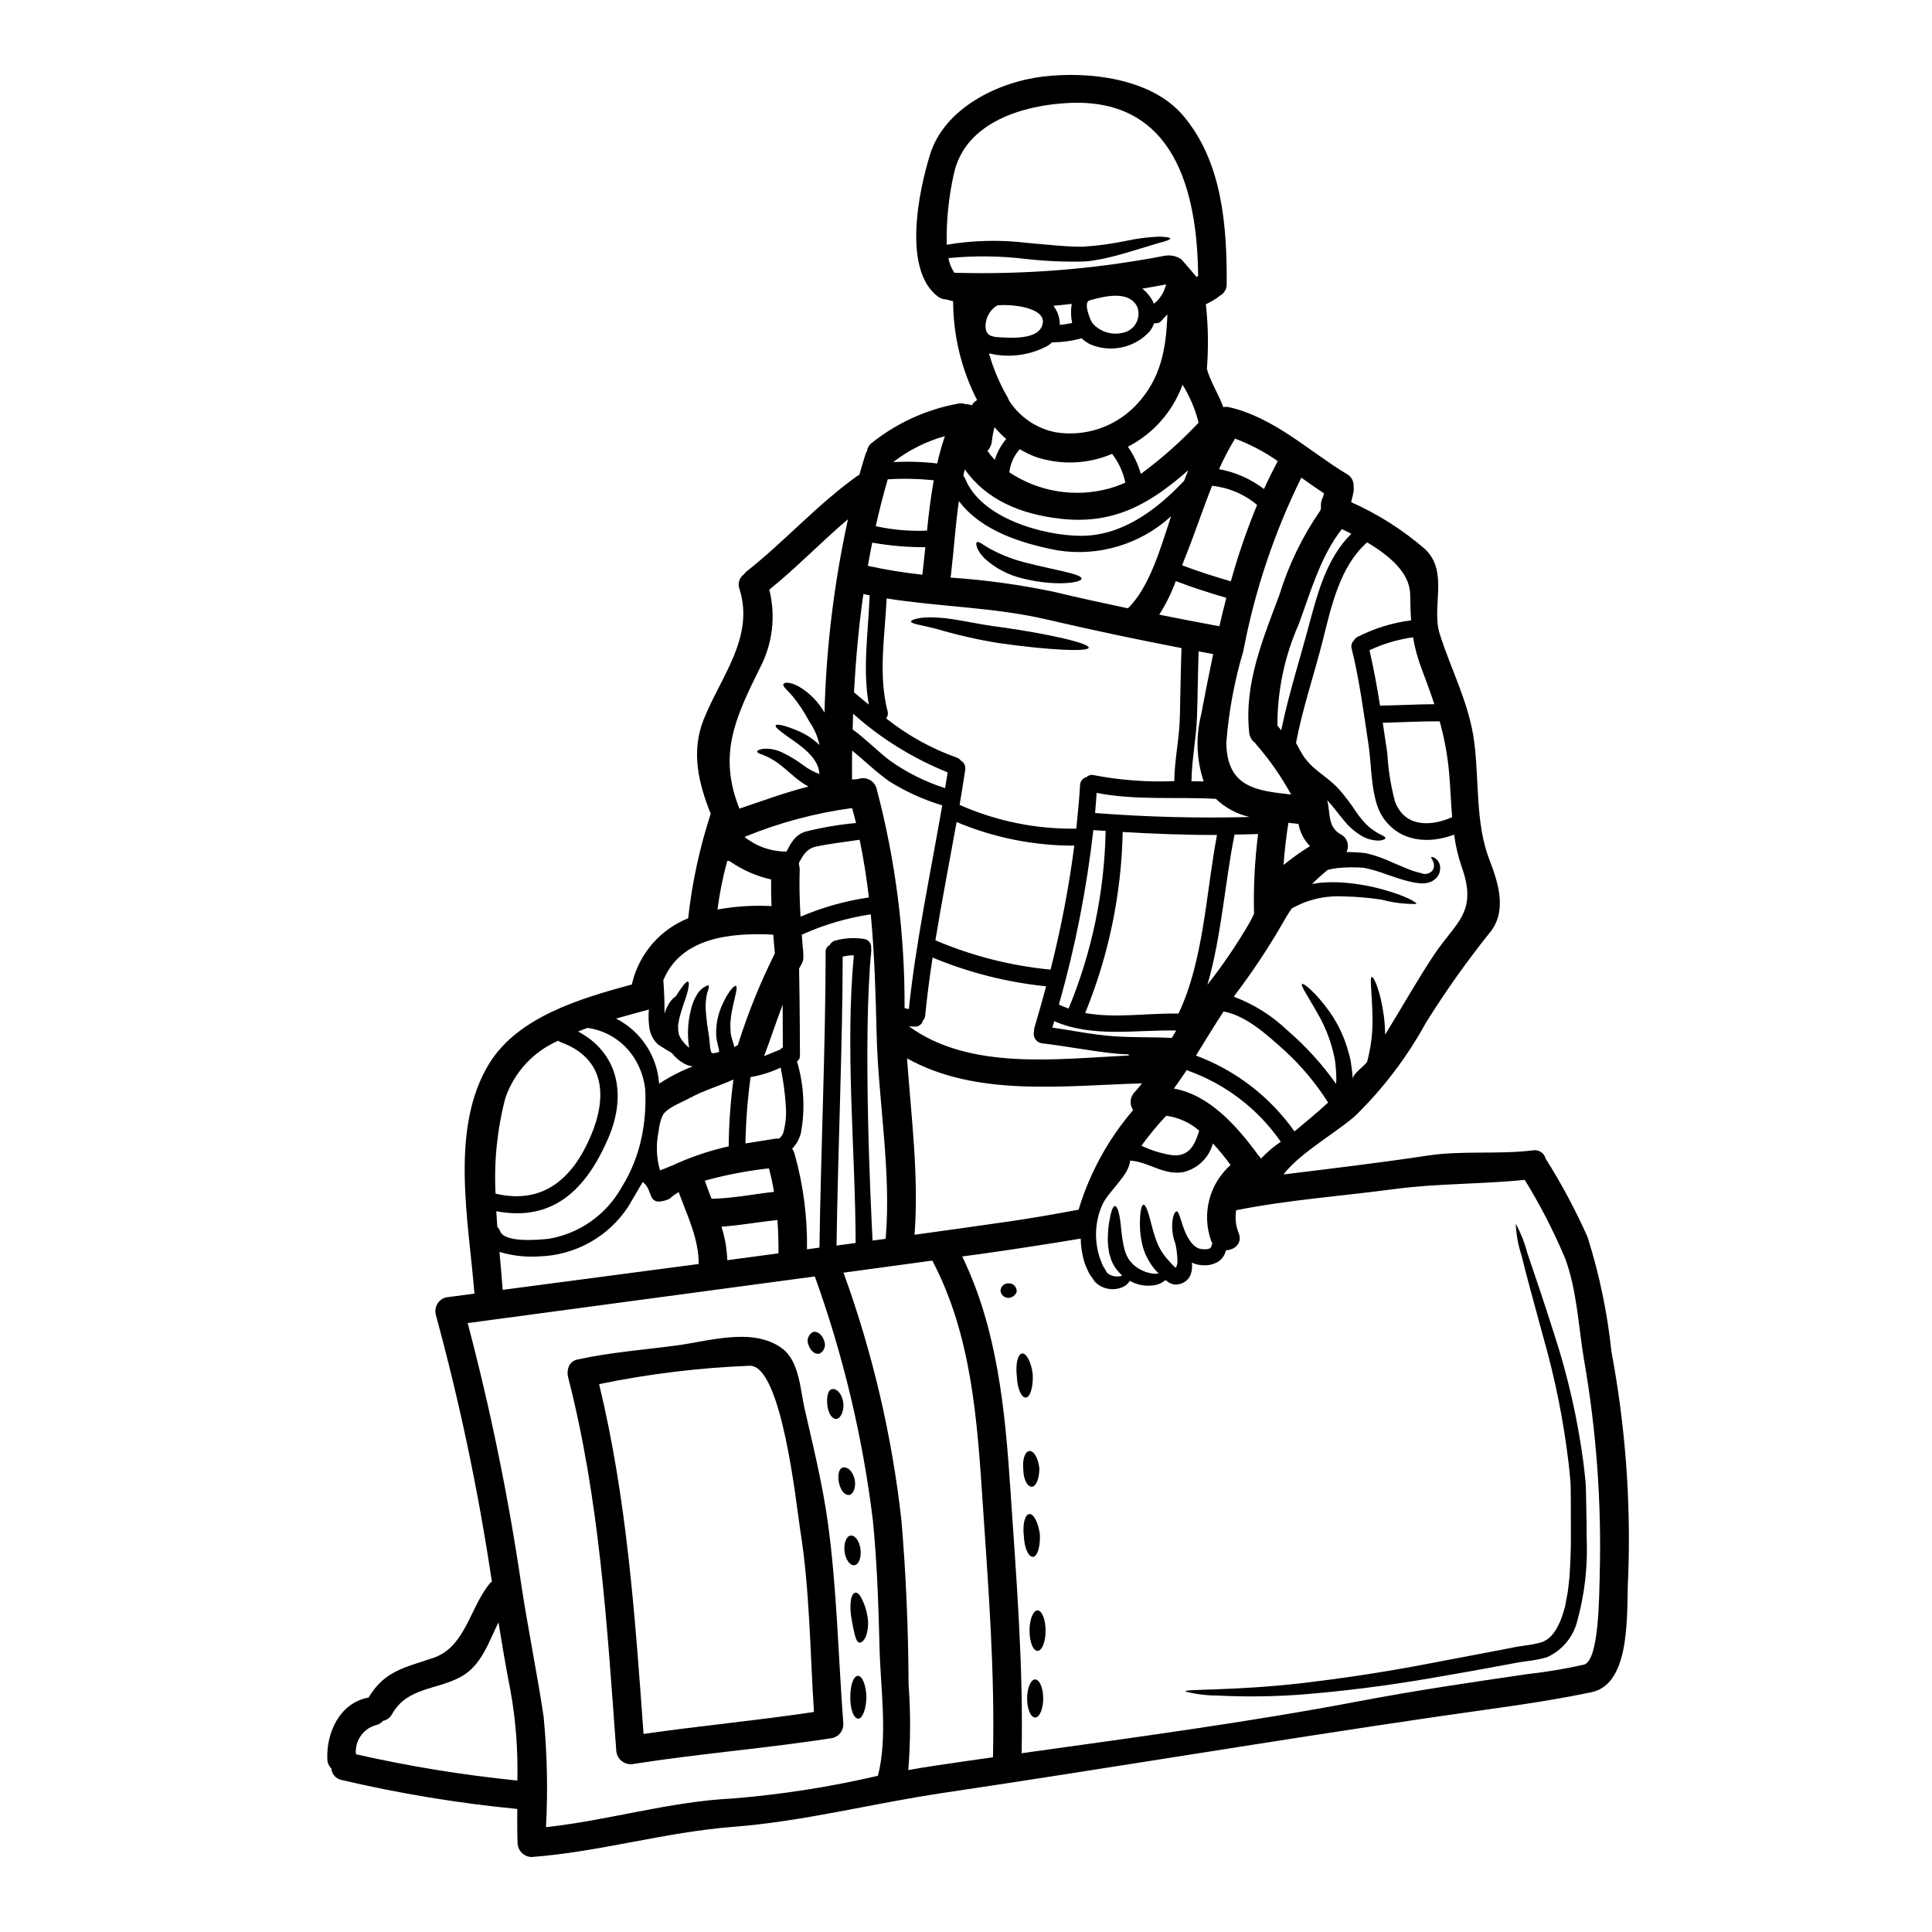<?xml version="1.0" encoding="UTF-8"?>
<!-- Uploaded to: ICON Repo, www.svgrepo.com, Generator: ICON Repo Mixer Tools -->
<svg fill="#000000" width="800px" height="800px" version="1.1" viewBox="144 144 512 512" xmlns="http://www.w3.org/2000/svg">
 <g>
  <path d="m494.46 276.05 0.227-0.605c0.074-0.227 0.125-0.48 0.176-0.703-1.992-1.316-3.984-2.723-6.004-4.164l0.008-0.004c-7.188 14.566-12.363 30.043-15.383 46-2.356 7.898-3.859 16.023-4.492 24.238 0.125 12 8.223 12.734 17.172 13.746-2.629-4.801-5.773-9.301-9.379-13.418-0.023-0.074-0.074-0.125-0.102-0.199v-0.004c-0.926-0.652-1.523-1.672-1.637-2.801-1.363-12.988 3.606-24.664 8.047-36.605h-0.004c2.453-7.941 6.109-15.461 10.844-22.293 0.023-0.25 0.074-0.496 0.152-0.734-0.109-0.801 0.008-1.617 0.328-2.359 0 0.012 0.012 0.023 0.023 0.023 0.012 0.004 0.023-0.008 0.023-0.02v-0.023c0.012-0.023 0.012-0.051 0-0.074zm76.566 226.06 0.004-0.004c3.699 19.656 5.195 39.66 4.461 59.648-0.555 8.496 1.18 28.422-9.734 30.699-13.293 2.797-26.984 4.438-40.402 6.402-43.906 6.402-87.637 13.777-131.52 20.301-18.918 2.82-36.797 7.543-55.812 9-17.879 1.414-35.254 6.633-53.086 7.969l0.004 0.008c-2.078-0.023-3.758-1.703-3.781-3.785-0.102-3.004-0.102-5.981-0.074-8.953h-0.004c-15.688-1.523-31.258-4.094-46.605-7.691-1.465-0.297-2.555-1.535-2.672-3.027-0.656-0.664-1.035-1.559-1.059-2.496-0.281-7.012 3.25-14.73 10.668-16.266 0.082-0.02 0.164-0.027 0.25-0.023 4.328-7.262 9.785-7.969 17.32-10.594 8.348-2.902 9.586-13.344 14.781-19.621h-0.004c0.18-0.211 0.383-0.406 0.602-0.578-0.074-0.395-0.125-0.789-0.199-1.18-3.531-23.406-8.426-46.59-14.652-69.426-0.559-2.019 0.629-4.109 2.648-4.664 2.523-0.328 5.043-0.656 7.566-1.008-1.488-19.141-6.691-43.832 3.984-61.055 7.644-12.332 24.137-17.176 37.785-20.883l-0.004-0.004c0.023-0.203 0.059-0.402 0.105-0.602 1.926-7.684 7.422-13.977 14.777-16.926 1.031-9.41 3.035-18.691 5.977-27.688-3.227-8.07-5.293-16.469-1.84-25.07 4.562-11.371 13.516-21.762 9.445-34.547-0.512-1.398-0.027-2.965 1.184-3.832 0.203-0.301 0.449-0.566 0.73-0.789 10.09-7.969 18.664-17.652 29.152-25.172h0.004c0.215-0.156 0.453-0.289 0.703-0.391 0.531-1.844 1.059-3.684 1.641-5.512 0.102-0.289 0.234-0.57 0.395-0.832 0.113-0.84 0.555-1.605 1.234-2.117 6.629-5.293 14.457-8.867 22.797-10.414 0.695-0.164 1.426-0.121 2.094 0.125 0.566-0.016 1.125 0.094 1.641 0.328 0.32-0.598 0.812-1.09 1.41-1.414-4.148-8.102-6.324-17.074-6.352-26.176v-0.023c-0.559-0.113-1.105-0.262-1.641-0.453-0.906 0-1.785-0.301-2.496-0.859-9.281-7.215-4.996-27.867-1.969-37.578 3.832-12.332 18.059-19.242 30.012-20.656 11.953-1.414 28.52 0.395 36.973 10.266 10.438 12.203 11.703 29.258 11.621 44.66v0.004c0.055 1.359-0.695 2.625-1.914 3.231-0.172 0.148-0.395 0.328-0.578 0.477-0.969 0.645-1.98 1.219-3.027 1.715 0.621 5.672 0.715 11.387 0.277 17.074l-0.027 0.023c1.059 3.633 3.102 6.691 4.363 10.164h0.004c0.52-0.102 1.055-0.09 1.574 0.027 11.879 2.723 21.035 11.574 31.172 17.711 1.207 0.664 1.91 1.98 1.789 3.356 0.07 0.512 0.055 1.031-0.051 1.539-0.176 0.883-0.395 1.715-0.605 2.547 7.094 3.152 13.68 7.336 19.551 12.414 6.43 6.027 1.637 15.352 3.938 22.547 3.051 9.586 7.844 18.5 9.133 28.598 1.336 10.164 0.277 21.434 3.984 31.094 2.269 5.902 4.766 13.293 0.453 19.039h-0.004c-6.227 7.746-11.988 15.855-17.246 24.289-4.934 8.988-11.152 17.211-18.461 24.402-4.387 4.137-14.855 9.961-19.285 15.789 12.738-1.574 25.469-3.078 38.156-4.996 9.258-1.414 18.613-0.25 27.895-1.387h-0.004c1.539-0.297 3.043 0.652 3.43 2.168 4.203 6.66 7.922 13.613 11.121 20.809 3.117 9.852 5.234 19.992 6.316 30.266zm-3.102 59.645h0.004c0.547-19.301-0.855-38.609-4.188-57.629-1.438-8.66-1.867-18.438-4.992-26.707-3.023-7.176-6.594-14.113-10.68-20.746-11.5 1.18-22.973 0.906-34.551 2.445-13.871 1.844-28.02 2.852-41.762 5.574h0.004c-0.051 0.02-0.102 0.027-0.156 0.023-0.352 2.047-0.121 4.156 0.66 6.082 1.059 2.695-1.086 4.465-3.383 4.539v-0.004c-0.262 1.258-1.016 2.356-2.094 3.051-1.262 0.727-2.715 1.043-4.16 0.91-0.961-0.047-1.902-0.277-2.777-0.68 0.145 0.996 0.059 2.016-0.25 2.977-0.402 1.246-1.395 2.219-2.648 2.598-0.355 0.098-0.719 0.172-1.082 0.227h-0.125c-0.266 0.012-0.527-0.008-0.789-0.051-0.203-0.055-0.406-0.125-0.602-0.203-0.289-0.109-0.562-0.25-0.812-0.426s-0.426-0.332-0.652-0.508c-0.762 0.633-1.656 1.086-2.621 1.312-2.344 0.465-4.777 0.074-6.856-1.102-0.438 0.727-1.09 1.301-1.867 1.641-2.098 0.941-4.535 0.719-6.43-0.582-0.312-0.215-0.598-0.461-0.859-0.73l-0.102-0.098-0.047-0.051-0.027-0.027-0.102-0.172-0.098-0.152-0.227-0.305c-0.277-0.395-0.555-0.789-0.859-1.234l-0.004-0.004c-0.594-1.098-1.09-2.246-1.488-3.43-0.555-1.973-0.859-4.004-0.906-6.055-8.754 1.465-17.555 2.816-26.406 4.062l-4.992 0.68c9.305 19.191 11.348 40.578 12.762 61.684 1.574 23.555 3.453 46.402 2.977 69.957 29.984-4.188 60.121-8.199 89.781-13.848 14.777-2.797 29.68-4.996 44.586-7.164v0.008c4.926-0.559 9.816-1.383 14.652-2.473 4.086-1.023 4.008-18.625 4.188-23.379zm-43.812-164.83c5.699-8.551 11.574-11.07 7.262-23.176-0.965-2.773-1.637-5.641-2.016-8.555-6.859 2.551-14.527 1.945-18.941-4.688-3.148-4.691-2.902-13.617-3.707-18.895-1.312-8.66-2.422-17.32-4.516-25.777v0.004c-0.211-0.758 0.027-1.566 0.609-2.09 0.184-0.383 0.484-0.703 0.855-0.91 4.473-2.297 9.312-3.801 14.301-4.441-0.152-2.117-0.203-4.328-0.25-6.883-0.078-5.723-5.551-10.312-11.414-13.777-7.238 6.406-9.445 16.875-11.727 25.902-2.293 9.152-5.371 18.004-7.113 27.262 0.074 0.125 0.148 0.227 0.227 0.395 0.559 1.117 1.184 2.203 1.867 3.25 1.023 1.445 2.266 2.723 3.68 3.789 0.883 0.68 1.789 1.438 2.754 2.191s1.844 1.574 2.879 2.648c1.625 1.871 3.125 3.852 4.488 5.922 0.984 1.504 2.152 2.879 3.481 4.086 0.922 0.738 1.91 1.391 2.949 1.945 0.887 0.395 1.391 0.703 1.363 0.984-0.027 0.281-0.578 0.527-1.574 0.652-1.527 0.02-3.039-0.344-4.391-1.059-1.898-1.066-3.574-2.488-4.941-4.184-1.512-1.766-2.902-3.758-4.488-5.422 0-0.023 0-0.023-0.027-0.051 0.887 3.434 0.027 7.113 3.656 9.105v-0.004c1.68 0.898 2.32 2.981 1.441 4.668 1.734-0.023 3.473 0.074 5.195 0.301 2.367 0.547 4.664 1.352 6.856 2.394 1.996 0.836 3.781 1.641 5.422 2.219l0.004 0.004c0.746 0.27 1.516 0.488 2.293 0.656 0.816 0.352 1.758 0.266 2.496-0.227 0.102-0.152 0.281-0.125 0.395-0.328 0.273-0.281 0.453-0.645 0.508-1.035 0.277-1.574-0.938-2.363-0.656-2.648 0.074-0.125 0.395-0.051 0.934 0.227h-0.004c0.824 0.551 1.34 1.457 1.387 2.445 0.062 0.746-0.102 1.496-0.477 2.144-0.246 0.418-0.574 0.789-0.961 1.082-0.289 0.238-0.602 0.441-0.934 0.605-0.949 0.387-1.977 0.535-3 0.43-0.945-0.082-1.883-0.242-2.801-0.48-1.891-0.453-3.805-1.109-5.848-1.816v0.004c-2.008-0.77-4.074-1.379-6.18-1.816-2.352-0.188-4.715-0.164-7.062 0.074-0.859 0.125-1.688 0.277-2.547 0.48-1.488 1.234-2.875 2.473-4.137 3.754 0.754-0.148 1.539-0.277 2.269-0.352l0.004 0.004c2.144-0.191 4.305-0.191 6.453 0 3.492 0.285 6.945 0.91 10.316 1.867 5.648 1.574 8.75 3.301 8.602 3.758-3.102 0.047-6.191-0.336-9.184-1.137-3.281-0.504-6.594-0.789-9.91-0.859-3.934-0.25-7.871 0.426-11.5 1.969l-2.398 1.18c-0.984 1.438-1.941 3.004-2.926 4.766h0.004c-3.652 6.277-7.688 12.324-12.078 18.105-0.125 0.199-0.25 0.395-0.395 0.555 5.277 1.965 10.102 4.984 14.168 8.879 4.891 4.199 9.246 8.984 12.969 14.246 0.023-0.48 0.051-0.957 0.051-1.34v0.004c0.004-1.062-0.055-2.125-0.18-3.18-0.051-1-0.195-1.996-0.43-2.973-0.75-3.465-1.98-6.809-3.656-9.938-2.953-5.422-5.32-8.66-4.816-9.055 0.395-0.328 3.543 2.121 7.387 7.477v0.004c2.246 3.231 3.914 6.828 4.922 10.629 0.348 1.102 0.59 2.231 0.727 3.375 0.195 1.188 0.328 2.383 0.395 3.582v0.152c0-1.488 2.574-3.004 3.805-4.59 0.152-0.457 0.203-0.91 0.332-1.363v0.004c0.836-3.516 1.199-7.129 1.082-10.746-0.098-6.297-0.789-10.266-0.176-10.414 0.508-0.152 2.269 3.582 3.18 10.188 0.227 1.695 0.344 3.406 0.352 5.117 4.391-7.082 8.426-14.344 13.043-21.277zm4.723-36.363c-0.328-3.809-0.453-7.668-0.789-11.574v-0.004c-0.41-4.676-1.254-9.305-2.519-13.824-5.043-0.023-10.059 0.25-15.078 0.395l1.207 8.094c0.23 4.32 0.914 8.605 2.043 12.785 2.672 7.074 9.809 6.496 15.129 4.125zm-4.723-29.938c-0.957-2.926-2.019-5.824-3.176-8.875v-0.004c-1.125-2.856-1.953-5.824-2.465-8.852-4 0.555-7.894 1.711-11.547 3.43 1.133 4.84 2.016 9.762 2.797 14.676 4.812-0.074 9.602-0.352 14.391-0.379zm-21.992-45.164c-0.859-0.457-1.688-0.859-2.523-1.234-5.672 7.211-8.297 16.77-11.449 25.27v-0.004c-3.723 8.434-5.641 17.551-5.625 26.766 0.355 0.43 0.656 0.859 1.012 1.285 1.941-9.445 4.891-18.637 7.387-27.992 2.273-8.484 4.746-17.793 11.199-24.09zm-14.5 157.92c2.754-2.32 5.625-4.691 8.344-7.188-3.199-5.062-7.055-9.676-11.473-13.723-4.438-3.961-10.059-9.281-16.238-10.414-2.523 3.856-4.891 7.793-7.312 11.68 10.523 3.914 19.621 10.918 26.098 20.094 0.207-0.141 0.379-0.273 0.582-0.449zm3.543-75.152v-0.004c-1.59-1.605-2.652-3.652-3.051-5.875l-2.672-0.301c-0.582 3.703-1.035 7.438-1.285 11.172 2.234-1.809 4.578-3.477 7.019-4.996zm-12.203-94.621c1.133-2.496 2.363-4.969 3.656-7.41l0.004-0.004c-3.516-2.449-7.32-4.449-11.324-5.957-1.582 2.609-2.996 5.312-4.238 8.098 4.336 0.781 8.418 2.59 11.91 5.269zm-0.789 177.44 0.004-0.004c1.574-1.68 3.332-3.18 5.246-4.461-6.023-8.695-14.625-15.285-24.586-18.844-0.152-0.023-0.227-0.125-0.332-0.172-1.109 1.66-2.246 3.301-3.406 4.918 9.332 1.664 16.594 9.762 22.395 17.711h0.004c0.262 0.25 0.488 0.535 0.668 0.848zm-0.754-86.023c-2.07 0.074-4.16 0.125-6.254 0.148-2.547 12.633-3.457 27.035-7.188 39.797 4.094-5.207 7.82-10.691 11.148-16.418 0.43-0.758 0.832-1.574 1.207-2.398v0.004c-0.172-7.062 0.188-14.125 1.074-21.133zm-0.273-87.211c-3.379-2.848-7.531-4.613-11.926-5.07-2.473 6.18-4.566 12.559-6.988 18.613-0.328 0.789-0.629 1.574-0.961 2.449 4.238 1.637 8.578 2.977 12.914 4.258 1.914-6.883 4.238-13.645 6.961-20.25zm-42.938 81.645c13.625 1.059 27.297 1.414 40.957 1.059-3.363-0.773-6.457-2.438-8.953-4.816-10.539-0.578-21.184 0.457-31.598-1.574-0.105 1.789-0.254 3.582-0.406 5.332zm32.938-49.504c0.578-2.523 1.211-5.019 1.844-7.519-4.492-1.336-8.977-2.723-13.383-4.438l-0.004 0.004c-1.148 3.109-2.621 6.094-4.387 8.898 5.312 1.051 10.605 2.086 15.93 3.07zm2.973 142.79c-1.453-1.996-3.019-3.906-4.691-5.723-1.023 3.801-4.055 6.727-7.891 7.613-5.246 0.883-9.281-2.824-14.047-3.055-0.199 3.832-5.699 8.047-7.363 11.68-1.922 4.363-2.191 9.273-0.758 13.82 0.355 0.859 0.504 1.539 0.934 2.398 0.277 0.453 0.527 0.883 0.789 1.312l0.172 0.328 0.051 0.074c0.051 0.078 0.074 0.176 0.176 0.227v-0.004c0.875 0.68 1.984 0.977 3.078 0.832 0.289-0.023 0.57-0.102 0.832-0.227-0.859-0.742-1.59-1.621-2.168-2.598-0.285-0.453-0.523-0.934-0.707-1.434-0.199-0.633-0.395-1.262-0.582-1.867-0.195-1.031-0.312-2.078-0.352-3.129-0.035-1.672 0.074-3.344 0.328-4.996 0.453-2.723 0.957-4.328 1.539-4.383 0.582-0.055 1.18 1.711 1.488 4.438 0.176 1.34 0.277 2.953 0.555 4.59v-0.004c0.125 0.832 0.293 1.656 0.504 2.473 0.125 0.332 0.227 0.656 0.328 1.012 0.184 0.449 0.391 0.887 0.629 1.312 0.797 1.285 1.93 2.332 3.277 3.023 1.137 0.629 2.391 1.004 3.684 1.109 0.379 0.016 0.762-0.012 1.133-0.078-0.098-0.125-0.25-0.223-0.395-0.395l0.004 0.004c-1.762-1.879-3.059-4.141-3.785-6.609-0.52-1.914-0.781-3.891-0.785-5.875-0.023-3.277 0.355-5.273 0.934-5.348s1.285 1.895 2.043 4.945c0.418 1.707 0.934 3.391 1.539 5.043 0.766 1.863 1.879 3.566 3.277 5.019 0.438 0.512 0.898 0.996 1.387 1.461 0.102 0.102 0.199 0.152 0.305 0.25h-0.004c0.262-0.438 0.414-0.926 0.453-1.434 0.008-1.262-0.098-2.523-0.309-3.769-0.078-0.395-0.152-0.754-0.203-1.109-0.484-1.242-0.773-2.551-0.859-3.883-0.172-3.051 0.633-4.812 1.18-4.766 0.547 0.047 0.906 1.766 1.762 4.211 0.789 2.363 2.574 5.824 5.117 5.801h0.004c0.609 0.094 1.23 0.043 1.816-0.148 0.25-0.102 0.48-0.395 0.629-1.012 0.051-0.148 0.051-0.305 0.102-0.477-0.125-0.18-0.227-0.379-0.305-0.582-1.242-3.481-1.414-7.25-0.496-10.828 0.918-3.578 2.887-6.797 5.652-9.246zm-3.602-87.469c-8.348 0.023-16.668-0.305-24.992-0.789v0.004c-0.336 16.461-3.703 32.723-9.934 47.965 7.992 1.465 16.492 0 24.715 0.152 6.672-13.918 7.309-32.023 10.211-47.332zm-1.012-47.93c-1.285-0.223-2.574-0.477-3.859-0.727-0.199 5.773-0.223 11.547-0.43 17.32-0.176 5.625-1.414 11.473-1.461 17.098 1.082 0 2.141 0.027 3.227 0.051l0.004-0.004c-1.902-5.684-2.137-11.789-0.684-17.602 1.008-5.383 2.066-10.777 3.203-16.137zm-3.887-61.309h0.004c-0.047-0.156-0.082-0.316-0.102-0.477-0.887-3.391-2.281-6.633-4.137-9.609-2.582 7.109-7.754 12.977-14.48 16.43 1.535 2.199 2.695 4.637 3.43 7.215 5.5-4.047 10.617-8.59 15.289-13.57zm-0.531-38.633h0.004c0.133-0.105 0.277-0.199 0.43-0.277-0.223-22.621-6.352-47.082-34.07-45.848-12.184 0.527-27.742 5.07-30.664 18.812h-0.004c-1.387 6.156-2.019 12.453-1.891 18.762 7.059-1.188 14.254-1.348 21.359-0.477 5.297 0.43 10.391 1.059 14.703 1.008h0.004c3.957-0.25 7.894-0.789 11.773-1.613 2.734-0.578 5.508-0.934 8.297-1.062 2.016 0.051 3.125 0.227 3.125 0.504 0 0.277-1.059 0.68-2.875 1.133-1.867 0.555-4.539 1.363-7.844 2.363-1.688 0.48-3.543 1.059-5.574 1.516h0.004c-1.07 0.281-2.156 0.5-3.25 0.652-1.152 0.23-2.316 0.375-3.484 0.43-5.086 0.117-10.176-0.109-15.234-0.68-6.82-0.824-13.711-0.898-20.547-0.227 0.242 1.395 0.777 2.715 1.574 3.883 18.715 0.543 37.434-0.973 55.82-4.516 1.512-0.246 3.059 0.098 4.328 0.957 1.348 1.539 2.707 3.07 4.019 4.668zm-3.301 54.043c0.395-0.934 0.73-1.891 1.109-2.82-9.445 8.266-19.043 14.5-33.691 12.859-10.895-1.207-19.848-5.094-25.52-13.086-0.152 0.555-0.281 1.133-0.395 1.715v-0.004c0.242 0.223 0.422 0.5 0.531 0.809 4.16 10.363 20.504 15.027 30.613 15.078 10.895 0.039 20.039-6.832 27.352-14.562zm-1.109 62.457c0.148-6.055 0.227-12.102 0.43-18.156-12.027-2.32-23.98-4.84-35.988-7.644-13.871-3.199-28.145-3.277-42.145-5.512-0.477 9.961-2.266 20.152 0.25 29.914h0.004c0.188 0.648 0.039 1.348-0.391 1.867 5.633 4.488 11.973 8.012 18.762 10.418 0.422 0.152 0.793 0.426 1.059 0.785 0.848 0.504 1.301 1.477 1.137 2.449-0.457 3.074-0.961 6.176-1.488 9.281 9.73 4.312 20.277 6.461 30.918 6.297 0.395-3.856 0.789-7.691 1.008-11.574 0.035-0.992 0.727-1.836 1.688-2.066 0.531-0.523 1.301-0.727 2.019-0.527 7 1.344 14.133 1.871 21.254 1.574 0.074-5.719 1.359-11.383 1.484-17.105zm-1.816 116.26c4.328 0.305 5.824-2.797 6.934-6.531h0.004c-2.465-2.148-5.512-3.519-8.754-3.938-2.352 2.504-4.543 5.152-6.555 7.934 2.644 1.27 5.469 2.125 8.375 2.535zm-0.332-31.094c0.395-0.652 0.789-1.312 1.18-1.969-10.969-0.227-21.992 1.969-32.332-2.473-0.176 0.555-0.328 1.133-0.504 1.688 5.371 0.789 10.719 1.891 16.113 2.293 5.184 0.383 10.352 0.184 15.547 0.461zm-1.156-191.76c-0.531 0.555-1.059 1.109-1.574 1.688h0.004c-0.477 0.539-1.211 0.781-1.918 0.629-0.297 0.793-0.707 1.539-1.211 2.219-3.961 4.297-10.172 5.684-15.582 3.481-0.926-0.441-1.773-1.02-2.523-1.715-0.125 0.051-0.227 0.125-0.395 0.176-2.406 0.617-4.879 0.93-7.363 0.934-0.352 0.336-0.73 0.641-1.133 0.906-4.769 2.574-10.32 3.293-15.59 2.019 1.152 4.047 2.797 7.934 4.894 11.578 0.176 0.27 0.309 0.57 0.395 0.879 2.812 4.426 7.332 7.492 12.484 8.477 7.762 1.211 15.625-1.434 21.082-7.086 6.82-7.066 8.102-15.258 8.434-24.188zm-0.332-7.742 0.004-0.004c-0.055-0.055-0.102-0.113-0.148-0.176-2.043 0.395-4.109 0.789-6.18 1.109 1.355 1.055 2.422 2.43 3.102 4.008 1.422-1.145 2.469-2.691 3.004-4.438 0.055-0.176 0.129-0.344 0.223-0.504zm-10.137 85.641c5.676-5.449 8.703-16.039 11.449-24.402-8.117 7.441-19.184 10.773-30.059 9.051-9.383-1.766-20.301-5.168-26.18-13.086-0.934 6.633-1.363 13.383-2.144 19.949-0.023 0.125-0.047 0.223-0.074 0.352v-0.004c9.16 0.617 18.27 1.863 27.258 3.738 6.566 1.586 13.148 3.012 19.75 4.402zm1.738 128.29c0.707-0.789 1.363-1.574 1.996-2.394-20.582 0.578-43.809 3.703-62.27-6.637 1.133 15.562 3.176 31.488 1.992 46.762 8.398-1.16 16.785-2.34 25.172-3.543 6.129-0.887 12.23-1.969 18.305-3.106v0.004c2.934-9.711 7.856-18.699 14.457-26.395-1-1.449-0.867-3.398 0.328-4.691zm-2.527-201.45c1.367-0.43 2.496-1.41 3.109-2.711 0.609-1.297 0.656-2.789 0.117-4.121-2.293-4.441-9.055-2.598-12.594-1.613-1.766 0.477 0.172 5.242 0.789 6.078 2.144 2.406 5.5 3.332 8.578 2.367zm1.008 191.66c0.027-0.098 0.027-0.199 0.051-0.277-1.414-0.051-2.797-0.125-4.211-0.281-6.297-0.703-12.559-1.918-18.867-2.672l0.004 0.004c-0.711-0.105-1.344-0.512-1.738-1.113-0.395-0.598-0.516-1.34-0.328-2.035-0.027-0.332 0.008-0.664 0.102-0.984 1.082-3.629 2.117-7.312 3.102-10.969-10.348-1.055-20.484-3.621-30.09-7.617-0.789 5.144-1.465 10.289-1.969 15.41h0.004c-0.062 0.488-0.273 0.949-0.605 1.312-0.238 0.953-1.109 1.609-2.094 1.574-0.555 0-1.086-0.027-1.613-0.074 16.051 11.684 38.902 8.684 58.266 7.727zm-5.059-150.28c1.426-0.406 2.816-0.922 4.164-1.535-0.578-2.773-1.777-5.375-3.504-7.617-6.426 2.746-13.633 3.031-20.254 0.805-1.469-0.555-2.887-1.238-4.234-2.043-1.52 1.719-2.481 3.856-2.754 6.129 7.82 5.219 17.523 6.773 26.582 4.262zm-1.066 90.992c0-0.102 0.023-0.152 0.023-0.227-1.082-0.051-2.168-0.125-3.277-0.199v-0.004c-1.773 15.637-4.824 31.105-9.121 46.242 0.84 0.391 1.699 0.734 2.574 1.031 6.148-14.871 9.473-30.758 9.801-46.844zm-8.867-134.82c-0.348-1.668-0.391-3.387-0.125-5.07-1.613 0.199-3.227 0.355-4.84 0.504h-0.004c1.117 1.453 1.719 3.238 1.715 5.07 1.094-0.109 2.18-0.277 3.254-0.504zm-5.723 171.36c2.754-10.816 4.856-21.789 6.297-32.859-10.711 0.035-21.32-2.094-31.191-6.254-1.871 10.414-3.914 20.879-5.625 31.348v-0.004c9.715 4.141 20.008 6.762 30.52 7.769zm-2.426-170.21c2.426-4.816-6.582-6.231-11.621-5.848-2.152 1.254-3.379 3.644-3.148 6.125 0.277 2.094 1.992 2.269 3.781 2.363 2.973 0.164 9.375 0.566 10.988-2.641zm-9.328 29.605c-1.098-0.984-2.133-2.035-3.102-3.148-0.312 1.184-0.539 2.391-0.68 3.606-0.082 1.008-0.5 1.957-1.18 2.699 0.598 0.828 1.246 1.613 1.938 2.363 0.633-2.027 1.66-3.91 3.023-5.539zm-3.508 349.36c0.531-22.648-1.18-44.512-2.695-67.133-1.465-22.02-2.902-44.637-13.383-64.512-7.848 1.082-15.688 2.148-23.531 3.203l0.004 0.004c7.699 21.195 12.852 43.23 15.348 65.645 1.234 14.449 1.82 28.898 1.895 43.402 0.555 7.582 0.531 15.191-0.074 22.77 2.363-0.43 4.723-0.832 7.137-1.18 5.09-0.781 10.184-1.484 15.301-2.215zm-12.684-256.85c0.227-1.414 0.457-2.797 0.68-4.184-9.188-3.691-17.664-8.949-25.055-15.535-0.047 1.387-0.098 2.754-0.125 4.16 3.406 2.496 6.356 5.512 9.688 8.121h-0.004c4.519 3.242 9.52 5.75 14.816 7.438zm-2.09-86.047v0.004c0.555-2.445 1.234-4.863 2.039-7.238-4.973 1.375-9.625 3.715-13.699 6.883 3.891-0.211 7.789-0.094 11.66 0.355zm-2.699 17.801c0.453-4.488 0.984-8.949 1.789-13.34v0.004c-4.051-0.426-8.133-0.512-12.203-0.25-1.207 4.16-2.266 8.293-3.176 12.406 4.461 0.984 9.027 1.383 13.59 1.184zm-1.234 11.68c0.277-2.422 0.531-4.84 0.789-7.289l-0.004 0.004c-4.719 0.02-9.43-0.387-14.074-1.211-0.43 2.066-0.809 4.109-1.156 6.152h-0.004c4.769 1.047 9.594 1.828 14.445 2.348zm-3.586 115.12c1.895-17.984 5.75-36.039 8.852-53.996-4.953-1.48-9.688-3.629-14.07-6.379-3.508-2.473-6.535-5.477-9.812-8.148-0.023 2.547-0.047 5.117-0.023 7.691 0.531-0.023 1.059-0.098 1.613-0.125 0.969-0.363 2.047-0.305 2.969 0.16 0.926 0.465 1.613 1.293 1.902 2.285 5.027 19.008 7.531 38.594 7.438 58.254 0.074 0.027 0.148 0 0.223 0.051h0.004c0.297 0.094 0.598 0.164 0.906 0.207zm-6.152 60.891c1.574-17.934-1.992-36.645-2.398-54.648-0.25-10.516-0.555-20.961-1.539-31.352h0.004c-6.316 0.945-12.469 2.762-18.285 5.398 0.102 1.574 0.25 3.18 0.395 4.723 0.027 0.262 0.027 0.523 0 0.785 0.105 0.824-0.07 1.656-0.504 2.363-0.227 0.355-0.395 0.73-0.605 1.109 0.199 10.117 0.227 23.152 0.227 23.152 0 0.59-0.293 1.137-0.785 1.465 1.844 6.148 2.199 12.648 1.035 18.961-0.402 1.566-1.203 2.996-2.324 4.16 0.277 0.367 0.48 0.777 0.609 1.215 2.344 8.273 3.465 16.848 3.328 25.445l3.301-0.457c0.395-26.328 1.641-54.07 1.641-78.531h0.004c0-0.707 0.43-1.344 1.082-1.613 0.262-0.594 0.781-1.039 1.41-1.207 2.586-0.723 5.301-0.859 7.945-0.395 1.086 0.281 1.781 1.34 1.613 2.449 0.047 0.188 0.062 0.383 0.051 0.578-2.316 23.102-0.125 68.043 0.332 76.844 1.148-0.121 2.305-0.297 3.465-0.445zm-2.043 142.29c2.695-10.34 0.652-23.617 0.43-33.973-0.281-11.246-0.656-22.52-1.766-33.715-2.699-22.055-7.859-43.734-15.383-64.641-30.668 4.137-61.332 8.258-92 12.359 6.055 22.914 10.809 46.152 14.25 69.605 1.766 11.602 4.137 23.078 5.875 34.676 0.941 9.738 1.152 19.535 0.629 29.305 16.496-1.789 32.668-6.758 49.355-7.594v0.004c13-1.047 25.906-3.062 38.609-6.027zm-2.195-312.84c-0.555-0.102-1.109-0.199-1.664-0.328-1.23 8.625-2.016 17.27-2.469 26.047 1.312 1.109 2.598 2.195 3.91 3.254-1.695-9.555-0.125-19.312 0.223-28.973zm-0.199 80.07c-0.605-5.117-1.387-10.215-2.445-15.285-3.859 0.578-7.769 1.008-11.574 1.816-2.5 0.531-3.484 2.398-4.516 4.289v0.004c0.02 0.184 0.027 0.367 0.023 0.555 0.117 0.391 0.176 0.797 0.176 1.207-0.148 4.16-0.023 8.348 0.227 12.508h0.004c5.789-2.469 11.875-4.18 18.105-5.094zm-8.574 92.254 5.066-0.68c-0.074-24.594-2.82-51.195-0.477-76.242-0.992 0.004-1.984 0.121-2.953 0.355-0.051 23.98-1.258 50.867-1.637 76.566zm5.184-111.98c-0.332-1.336-0.707-2.644-1.062-3.961v0.004c-9.785 1.312-19.363 3.883-28.496 7.641 3.066 2.477 6.879 3.844 10.82 3.887h0.277c1.18-2.144 2.168-4.363 4.996-5.273h-0.004c4.426-1.113 8.926-1.883 13.469-2.297zm-8.375-29.23v0.004c0.449-17.25 2.535-34.418 6.231-51.273-7.137 6.031-13.594 12.812-20.859 18.664v0.004c1.762 6.996 0.871 14.398-2.5 20.777-6.656 13.441-11.066 23.027-5.418 37.25 6.102-2.07 12.129-4.285 18.305-5.852-0.023 0-0.023-0.023-0.047-0.023-1.246-0.695-2.418-1.504-3.508-2.422-1.969-1.664-3.508-3.078-4.918-4.035-1.105-0.762-2.293-1.395-3.539-1.895-0.984-0.328-1.574-0.578-1.574-0.883 0-0.305 0.555-0.578 1.641-0.754 1.664-0.102 3.324 0.211 4.84 0.906 2.066 0.98 4.027 2.168 5.852 3.543 1.273 0.945 2.676 1.699 4.16 2.242-0.203-3.938-4.012-6.785-6.691-8.699-3.102-2.168-5.195-3.633-4.891-4.188 0.25-0.48 2.496-0.023 6.203 1.574 1.996 0.891 3.82 2.117 5.394 3.629-0.469-2.227-1.387-4.336-2.695-6.203-1.258-2.43-2.773-4.719-4.512-6.832-1.363-1.574-2.648-2.547-2.363-3.102 0.289-0.555 1.789-0.633 4.211 0.703 2.785 1.676 5.09 4.039 6.691 6.867zm-10.91 111.3c0.605-2.215 0.836-4.516 0.68-6.809-0.211-3.512-0.672-7-1.387-10.441-2.531 1.203-5.211 2.051-7.973 2.523-0.789 5.828-1.246 11.695-1.363 17.578 2.625-0.43 5.223-0.789 7.719-1.234v-0.004c0.375-0.074 0.758-0.082 1.137-0.027 0.555-0.387 0.973-0.941 1.188-1.586zm-0.125-22.598c0-3.809-0.027-7.594-0.051-11.324-1.715 4.516-3.203 9.105-4.922 13.641 1.441-0.555 2.879-1.207 4.328-1.789 0.176-0.211 0.387-0.391 0.625-0.527zm-1.16 54.574c0.023-2.926-0.051-5.875-0.281-8.828-4.969 0.508-9.84 1.414-14.828 1.766 0.926 2.875 1.441 5.859 1.539 8.879zm-0.934-79.465c-0.035-0.07-0.051-0.148-0.051-0.227-0.125-1.574-0.281-3.176-0.395-4.766-11.348-0.578-24.461 0.754-29.148 12.105 0 0.023 0.023 0.023 0.023 0.047 0.125 1.574 0.227 3.434 0.281 5.512 0.023 1.008 0.023 2.144 0.023 3.254h-0.004c0.219-0.727 0.512-1.43 0.883-2.094 0.48-1.012 1.223-1.883 2.144-2.523 0.652-1.059 1.258-1.918 1.738-2.547 0.652-0.91 1.18-1.387 1.465-1.285 0.285 0.098 0.277 0.789 0.047 1.969-0.227 1.18-0.789 2.754-1.438 4.641-0.328 0.957-0.605 1.969-0.883 3.027-0.152 0.527-0.176 1.082-0.305 1.613-0.125 0.531 0.023 0.91-0.051 1.363l0.004-0.004c0.039 0.594 0.156 1.18 0.355 1.738l0.074 0.176 0.199 0.355c0.148 0.254 0.309 0.5 0.48 0.734 0.52 0.707 1.129 1.34 1.816 1.891-0.602-3.82-0.309-7.731 0.855-11.418 0.262-0.84 0.625-1.645 1.086-2.394 0.27-0.57 0.648-1.086 1.113-1.512 0.336-0.355 0.738-0.645 1.18-0.859 0.453-0.305 0.789-0.43 0.906-0.305 0.203 0.199 0.051 0.91-0.328 1.844-0.348 1.426-0.492 2.894-0.43 4.363 0.152 2.309 0.43 4.606 0.836 6.883 0.25 1.488 0.223 2.953 0.477 4.012 0.031 0.281 0.133 0.555 0.301 0.785 0.199 0.047 0.406 0.059 0.605 0.023 0.461-0.031 0.914-0.141 1.34-0.324 0.004-0.23-0.016-0.457-0.051-0.684l-0.227-0.961h-0.004c-0.191-0.719-0.34-1.453-0.449-2.191-0.199-2.699 0.23-5.41 1.258-7.918 1.664-4.035 3.457-5.953 3.938-5.723 0.578 0.277-0.281 2.754-1.059 6.582-0.191 1.016-0.324 2.043-0.395 3.078-0.051 0.555 0 1.105 0 1.66s0.125 1.285 0.125 1.574c0.137 0.629 0.305 1.254 0.504 1.863l0.332 1.109c0.023 0.125 0.047 0.223 0.074 0.352 0.305-0.199 0.629-0.352 0.934-0.555 2.609-8.336 5.887-16.453 9.797-24.266zm-0.25 63.172c-0.355-2.094-0.789-4.188-1.34-6.231-5.742 0.637-11.426 1.727-16.996 3.258 0.555 1.613 1.156 3.203 1.789 4.816 5.555-0.125 10.996-1.211 16.523-1.844zm-14.957-74.824-0.004 0.004c4.715-0.863 9.516-1.168 14.301-0.91-0.102-2.363-0.125-4.723-0.102-7.062-3.957-0.891-7.699-2.547-11.023-4.867-0.199-0.004-0.402-0.02-0.602-0.051-1.168 4.234-2.035 8.551-2.594 12.91zm2.953 62.77h-0.004c0.055-5.922 0.477-11.84 1.258-17.711-3.856 1.715-7.969 2.93-11.676 4.945-2.019 1.133-5.824 2.473-7.039 4.465l0.004-0.004c-0.609 1.348-0.984 2.789-1.109 4.262-0.742 3.449-0.621 7.027 0.355 10.414 1.133-0.43 2.242-0.883 3.328-1.336v0.004c4.758-2.207 9.738-3.898 14.859-5.039zm-7.965 31.172c0.074-6.637-3.055-12.891-5.297-19.066v0.004c-0.59 0.355-1.164 0.742-1.715 1.156-0.367 0.418-0.836 0.73-1.363 0.91-5.512 1.867-3.481-2.621-6.43-4.723-0.074 0-3.629 6.203-3.91 6.609v-0.004c-5.199 7.867-13.875 12.742-23.301 13.09-3.633 0.266-7.281-0.133-10.77-1.184 0.305 3.352 0.605 6.734 0.859 10.059 17.301-2.289 34.609-4.57 51.926-6.852zm-1.539-52.379c-0.758-0.07-1.496-0.293-2.168-0.656-1.32-0.695-2.473-1.668-3.379-2.852l-2.398-1.465c-0.477-0.285-0.941-0.598-1.387-0.93-0.414-0.406-0.785-0.852-1.109-1.336-0.559-0.906-0.926-1.922-1.082-2.977-0.227-1.602-0.27-3.227-0.125-4.84-2.676 0.727-5.652 1.512-8.703 2.394 6.57 3.348 10.902 9.895 11.414 17.25 2.812-1.836 5.805-3.375 8.934-4.59zm-13.52 18.559c0.809-4.047 1.113-8.18 0.91-12.305-0.262-2.641-1.062-5.199-2.359-7.516-2.656-4.859-7.457-8.172-12.941-8.93-0.859 0.305-1.688 0.629-2.496 0.961 10.516 5.574 12.988 16.617 8.02 28.195-5.848 13.668-14.699 22.293-29.707 19.422 0.074 1.41 0.176 2.797 0.277 4.211 0.312 0.25 0.547 0.578 0.684 0.953 1.086 3.328 10.234 2.422 12.938 2.144v0.004c8.105-1.367 15.164-6.316 19.215-13.473 2.629-4.188 4.481-8.82 5.457-13.668zm-13.566-0.023c4.418-10.316 3.961-20.629-7.941-24.941-0.238-0.086-0.453-0.219-0.633-0.395-6.594 2.871-11.68 8.379-14.023 15.18-2.164 8.273-3.043 16.832-2.598 25.371 0.078 0.023 0.125 0 0.176 0.023 12.484 2.867 20.277-4.117 25.016-15.238zm-19.422 170.73c0.195-7.922-0.406-15.848-1.789-23.652-1.211-6.078-2.219-12.184-3.203-18.281-2.648 5.32-4.488 11.375-9.859 14.375-6.559 3.656-14.301 2.754-18.332 9.934l-0.004-0.004c-0.496 0.938-1.383 1.602-2.418 1.82-0.535 0.617-1.266 1.035-2.07 1.18-3.309 1.016-5.441 4.227-5.094 7.668 14.102 3.191 28.387 5.516 42.77 6.961z"/>
  <path d="m564.34 541.4c0.074 3.328 0.148 6.809 0.148 10.289 0.312 7.488-0.559 14.977-2.574 22.191-1.129 4.141-4.051 7.555-7.965 9.309-1.848 0.527-3.738 0.887-5.648 1.082l-1.316 0.199-0.555 0.078-0.652 0.125-2.574 0.477c-6.859 1.285-13.492 2.473-19.82 3.543-12.633 2.195-24.184 3.543-33.852 4.328v0.004c-7.676 0.602-15.383 0.703-23.074 0.305-2.824 0-5.641-0.363-8.375-1.082 0-0.73 12.055-0.051 31.172-2.219 9.555-1.137 20.902-2.754 33.457-5.172 6.297-1.207 12.887-2.473 19.723-3.754l2.57-0.508 0.656-0.125 0.73-0.125 1.312-0.199 0.004-0.008c1.645-0.172 3.269-0.484 4.863-0.93 1.316-0.492 2.441-1.383 3.227-2.547l0.656-0.934 0.074-0.152 0.152-0.305 0.305-0.602h0.004c0.418-0.781 0.762-1.602 1.031-2.449l0.707-2.316 0.477-2.547c0.395-1.691 0.48-3.484 0.707-5.195 0.25-3.508 0.395-6.988 0.395-10.441 0-3.457 0-6.859-0.023-10.234-0.051-1.664 0.023-3.352-0.102-4.945-0.125-1.59-0.328-3.148-0.477-4.723-1.316-11.168-3.523-22.211-6.594-33.027-2.519-9.305-4.641-16.871-5.902-22.168-0.895-2.688-1.402-5.492-1.512-8.32 1.344 2.488 2.387 5.133 3.102 7.871 1.738 5.117 4.285 12.531 7.211 21.789 3.539 10.91 6.082 22.117 7.59 33.488 0.199 1.617 0.395 3.277 0.555 4.945 0.164 1.664 0.137 3.328 0.188 5.004z"/>
  <path d="m409.24 310.2c13.012 1.844 23.453 4.285 23.277 5.449-0.176 1.16-10.871 0.629-23.883-1.234l-0.004-0.004c-5.562-0.898-11.062-2.152-16.469-3.754-3.984-1.035-6.691-1.316-6.731-1.945-0.027-0.527 2.621-1.363 7.188-1.031 4.512 0.219 10.238 1.762 16.621 2.519z"/>
  <path d="m416.2 293.2c7.742 1.969 14.504 2.926 14.426 4.16-0.023 1.082-7.012 2.094-15.535-0.051-3.746-0.852-7.211-2.648-10.062-5.219-2.293-2.269-2.547-4.086-2.144-4.387 0.48-0.395 1.867 0.91 3.961 1.992v-0.004c2.961 1.551 6.106 2.731 9.355 3.508z"/>
  <path d="m418.95 570.78c1.18 0 2.141 2.398 2.141 5.371 0 2.977-0.957 5.344-2.141 5.344-1.184 0-2.117-2.394-2.117-5.344 0-2.949 0.957-5.371 2.117-5.371z"/>
  <path d="m418.32 589.07c1.18 0 2.141 2.266 2.141 5.043 0 2.773-0.957 5.047-2.141 5.047-1.184 0-2.121-2.269-2.121-5.047 0-2.777 0.961-5.043 2.121-5.043z"/>
  <path d="m419.58 550.63c0.148 3.328-0.703 6.004-1.895 5.953-1.188-0.051-2.215-2.445-2.344-5.418-0.395-3.148 0.25-5.777 1.41-5.926 1.156-0.156 2.422 2.262 2.828 5.391z"/>
  <path d="m419.43 532.98c0.051 2.797-0.855 5.043-2.039 5.019-1.184-0.023-2.172-2.043-2.195-4.492-0.305-2.598 0.395-4.812 1.574-4.969 1.18-0.152 2.336 1.844 2.66 4.441z"/>
  <path d="m417.69 508.24c0.152 3.406-0.703 6.156-1.891 6.129-1.184-0.027-2.219-2.547-2.32-5.598-0.395-3.203 0.227-5.926 1.391-6.078 1.16-0.148 2.449 2.348 2.82 5.547z"/>
  <path d="m413.4 485.8c0.227 0.832-0.555 1.762-1.688 2.094h-0.004c-0.562 0.133-1.156 0.027-1.641-0.293-0.484-0.32-0.809-0.828-0.906-1.402-0.031-0.531 0.152-1.055 0.516-1.449 0.359-0.395 0.867-0.625 1.402-0.641 1.102-0.152 2.129 0.594 2.32 1.691z"/>
  <path d="m373.88 572.32c0.32 1.734 0.199 3.523-0.355 5.195-0.555 1.34-1.312 1.969-1.867 1.766-0.555-0.199-0.859-1.012-1.133-2.07-0.277-1.059-0.582-2.496-0.859-4.211l0.004 0.004c-0.312-1.59-0.379-3.211-0.199-4.82 0.199-1.281 0.68-2.066 1.258-2.117 0.578-0.051 1.18 0.629 1.715 1.766v0.004c0.711 1.41 1.199 2.922 1.438 4.484z"/>
  <path d="m371.36 588.11c1.18 0 2.168 2.523 2.246 5.676-0.078 3.25-1.086 5.797-2.246 5.672s-2.066-2.644-2.016-5.648c-0.047-3.125 0.832-5.668 2.016-5.699z"/>
  <path d="m372.05 554.62c0.25 2.168-0.48 4.062-1.641 4.188-1.16 0.125-2.363-1.516-2.598-3.684-0.234-2.168 0.48-4.059 1.641-4.184 1.16-0.125 2.332 1.512 2.598 3.68z"/>
  <path d="m370.48 536.03c0.504 2.293-0.504 4.238-1.637 4.16-1.211-0.047-2.121-1.488-2.5-3.227-0.352-1.574-0.199-3.629 0.91-4.012s2.648 0.633 3.227 3.078z"/>
  <path d="m367.48 515.78c0.277 2.523-0.984 4.465-2.121 4.238-1.137-0.223-1.918-1.844-2.117-3.734-0.176-1.613 0.027-3.856 1.18-4.137 1.09-0.277 2.652 0.855 3.059 3.633z"/>
  <path d="m367.5 600.92c0.012 1.715-1.141 3.219-2.801 3.656-17.453 2.754-35.133 4.109-52.609 6.859-1.137 0.273-2.336 0.02-3.266-0.688-0.93-0.711-1.488-1.801-1.523-2.969-2.449-33.344-4.414-66.352-12.762-98.883v-0.004c-0.152-0.574-0.172-1.18-0.051-1.766 0.117-1.473 1.238-2.668 2.703-2.875 8.445-1.844 17.273-2.523 25.848-3.656 8.801-1.133 20.375-4.969 28.172 0.703 4.613 3.383 4.84 10.82 5.977 15.84 2.269 9.984 4.766 20.051 6.18 30.211 2.441 17.73 2.777 35.738 4.133 53.57zm-7.793-3.227c-1.035-16.039-1.109-32.484-3.656-48.32-1.008-6.43-4.84-43.691-13.383-43.43-13.41 0.523-26.75 2.152-39.895 4.867 7.387 30.613 9.504 61.402 11.777 92.703 15.016-2.168 30.152-3.566 45.156-5.824z"/>
  <path d="m362.36 499.19c0.609 1.273 0.137 2.801-1.086 3.504-1.109 0.395-2.445-0.605-2.977-2.168-0.613-1.273-0.141-2.801 1.086-3.508 1.109-0.375 2.438 0.598 2.977 2.172z"/>
 </g>
</svg>